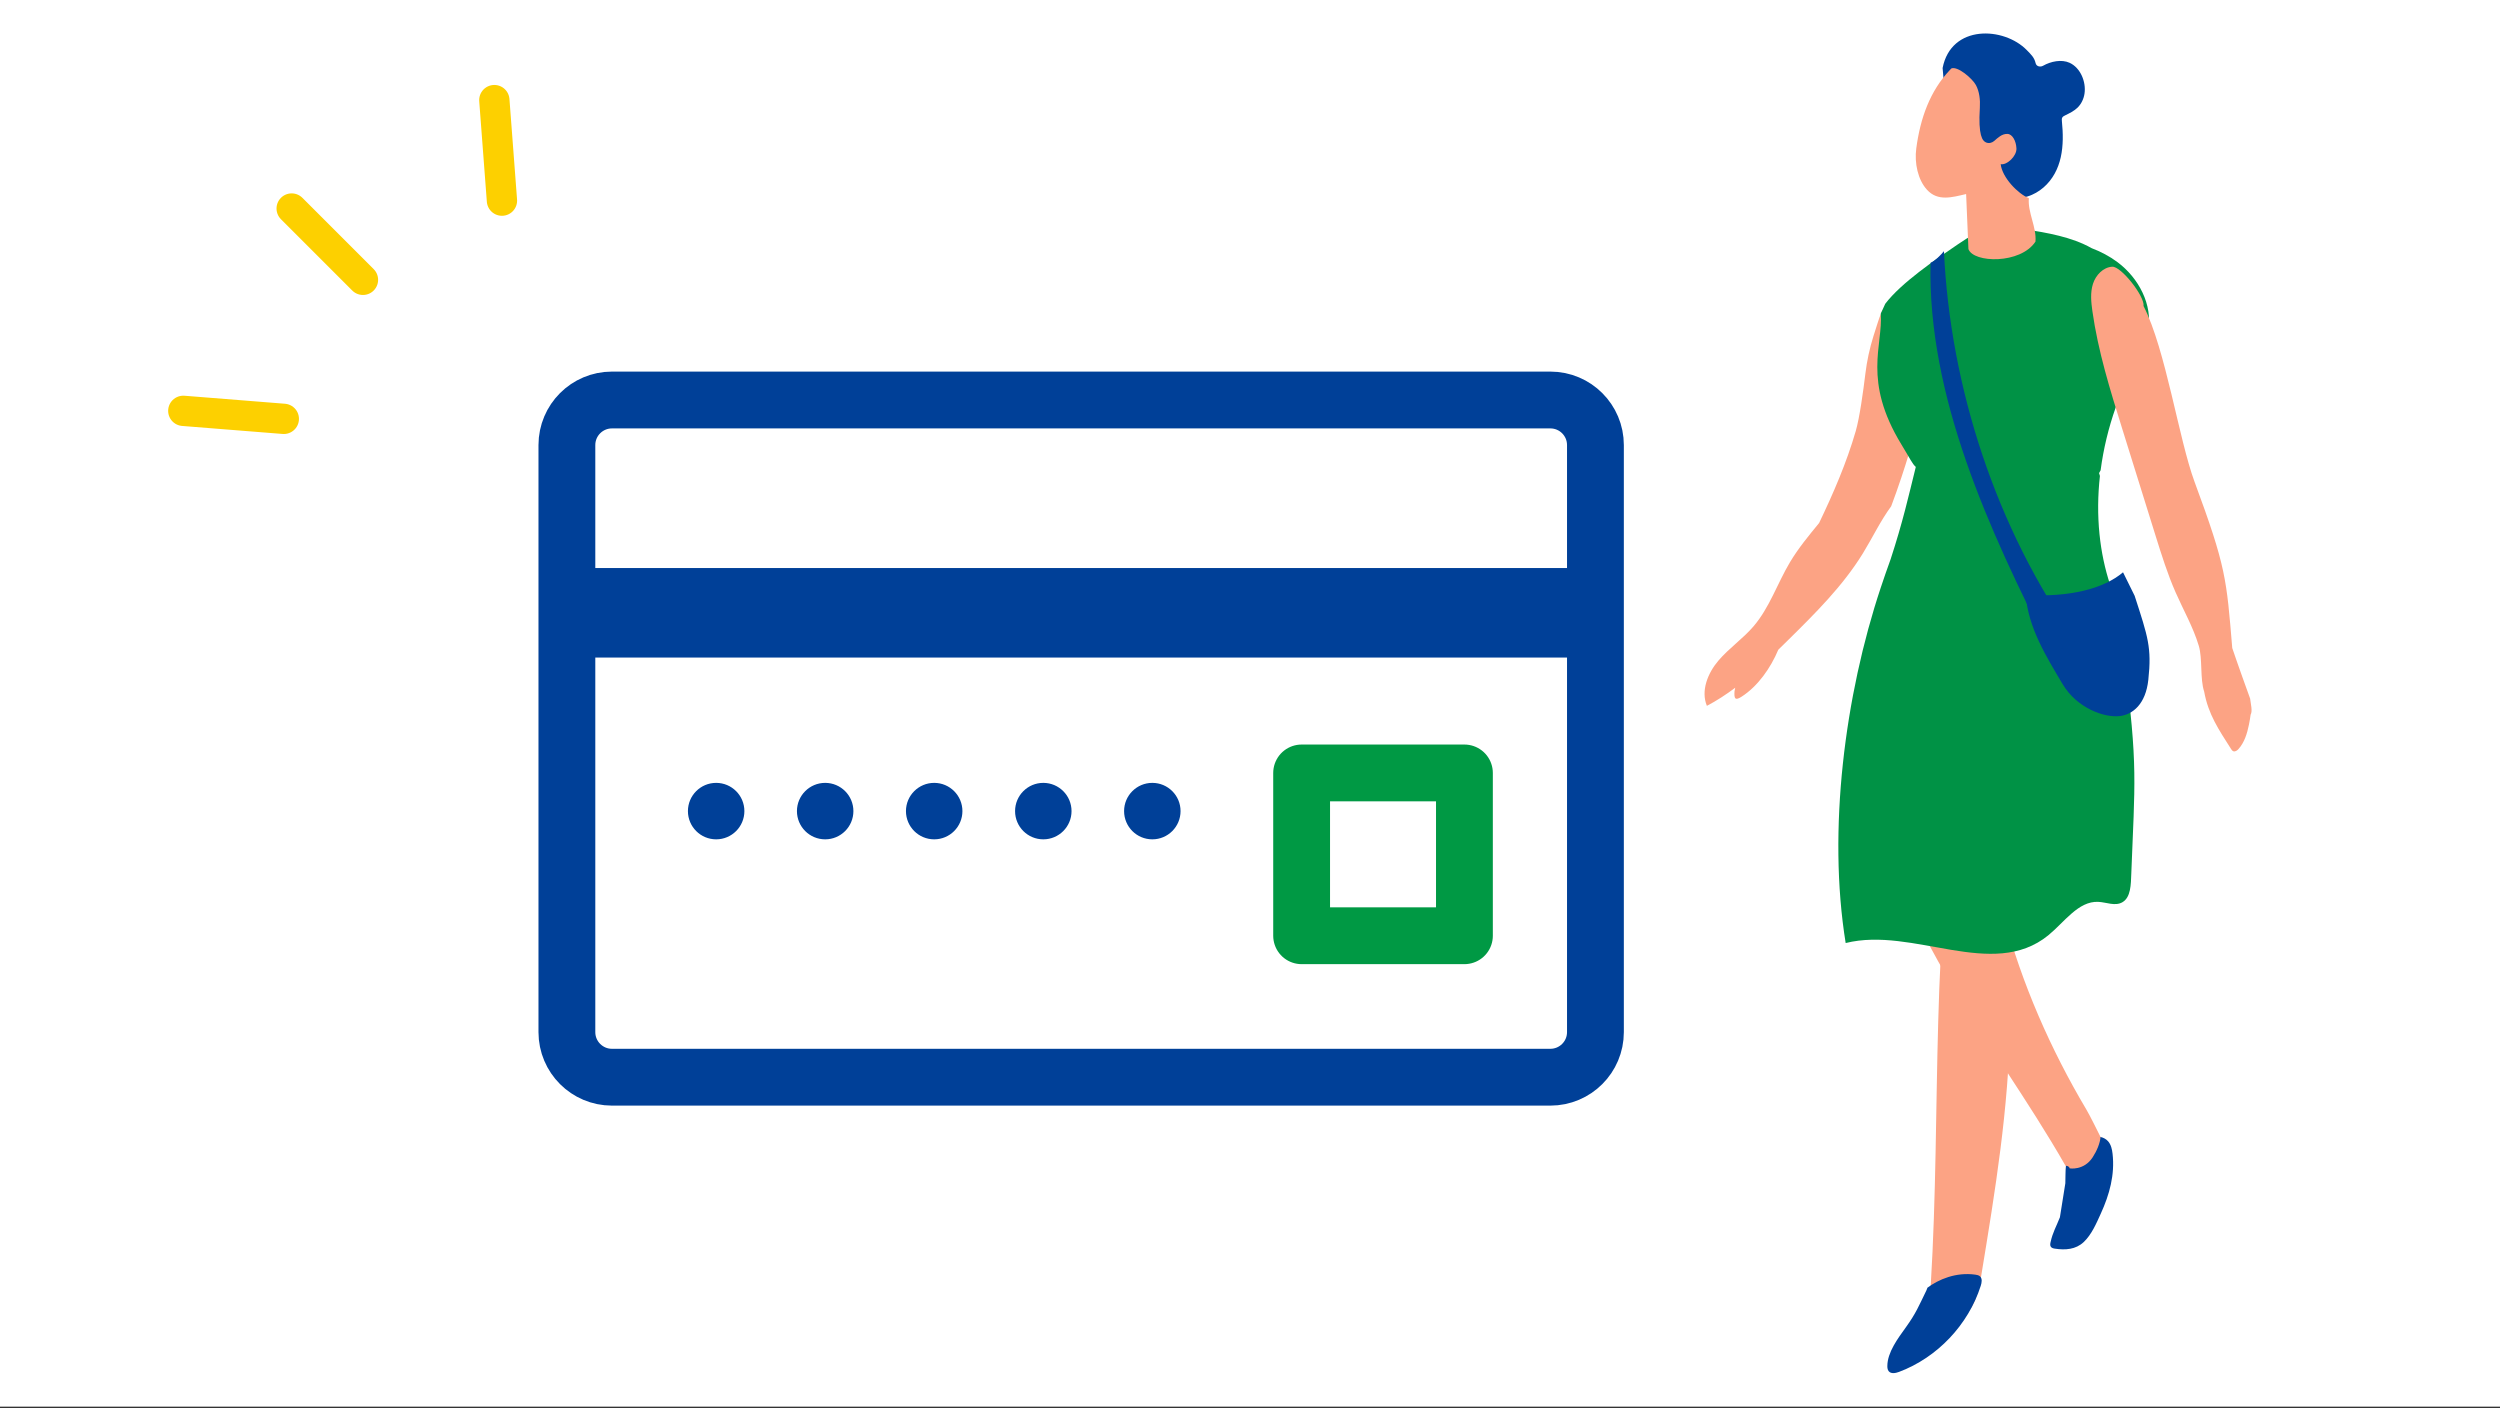 <svg width="300" height="169" viewBox="0 0 300 169" fill="none" xmlns="http://www.w3.org/2000/svg">
<rect x="0" y="0" width="300" height="169" fill="#333333" stroke="none"/>
<rect width="300" height="168.798" fill="white"/>
<path d="M186.042 48H73.437C70.45 48 68.027 50.422 68.027 53.41V123.855C68.027 126.843 70.45 129.265 73.437 129.265H186.042C189.03 129.265 191.452 126.843 191.452 123.855V53.41C191.452 50.422 189.03 48 186.042 48Z" stroke="#004098" stroke-width="6.818" stroke-linecap="round" stroke-linejoin="round"/>
<path d="M190.84 68.164H68.637V78.906H190.84V68.164Z" fill="#004098"/>
<path d="M85.939 100.721C87.809 100.721 89.326 99.204 89.326 97.333C89.326 95.462 87.809 93.945 85.939 93.945C84.067 93.945 82.551 95.462 82.551 97.333C82.551 99.204 84.067 100.721 85.939 100.721Z" fill="#004098"/>
<path d="M99.021 100.721C100.892 100.721 102.408 99.204 102.408 97.333C102.408 95.462 100.892 93.945 99.021 93.945C97.15 93.945 95.633 95.462 95.633 97.333C95.633 99.204 97.15 100.721 99.021 100.721Z" fill="#004098"/>
<path d="M112.103 100.721C113.974 100.721 115.49 99.204 115.49 97.333C115.49 95.462 113.974 93.945 112.103 93.945C110.232 93.945 108.715 95.462 108.715 97.333C108.715 99.204 110.232 100.721 112.103 100.721Z" fill="#004098"/>
<path d="M125.196 100.721C127.067 100.721 128.584 99.204 128.584 97.333C128.584 95.462 127.067 93.945 125.196 93.945C123.325 93.945 121.809 95.462 121.809 97.333C121.809 99.204 123.325 100.721 125.196 100.721Z" fill="#004098"/>
<path d="M138.278 100.721C140.149 100.721 141.666 99.204 141.666 97.333C141.666 95.462 140.149 93.945 138.278 93.945C136.407 93.945 134.891 95.462 134.891 97.333C134.891 99.204 136.407 100.721 138.278 100.721Z" fill="#004098"/>
<path d="M175.731 92.754H156.195V112.289H175.731V92.754Z" stroke="#009944" stroke-width="6.818" stroke-linecap="round" stroke-linejoin="round"/>
<path d="M35 25.023L43.556 33.579" stroke="#FDD000" stroke-width="3.636" stroke-linecap="round"/>
<path d="M21.996 49.301L34.057 50.262" stroke="#FDD000" stroke-width="3.636" stroke-linecap="round"/>
<path d="M59.32 12.012L60.234 24.077" stroke="#FDD000" stroke-width="3.636" stroke-linecap="round"/>
<path d="M228.16 57.312C229.5 53.294 230.611 49.201 231.469 45.052C231.896 42.986 232.263 40.91 232.572 38.826C232.687 37.324 232.756 35.819 232.781 34.312C232.421 34.443 232.072 34.619 231.766 34.811C231.081 35.242 230.43 35.726 229.816 36.252C229.551 36.177 229.248 36.194 228.889 36.383C228.633 36.518 228.426 36.726 228.257 36.96C226.916 38.812 226.382 35.814 225.672 37.743C225.542 38.038 225.17 39.195 224.817 40.323C224.353 41.802 224.029 43.32 223.843 44.858C223.586 46.979 223.156 50.112 222.688 51.733C221.587 55.541 220.008 59.18 218.294 62.76C217.048 64.276 215.797 65.788 214.794 67.47C213.276 70.017 212.338 72.934 210.405 75.181C209.127 76.667 207.468 77.791 206.2 79.286C204.932 80.781 204.078 82.889 204.826 84.702C206.022 84.074 207.148 83.338 208.225 82.53C208.178 82.714 208.148 82.858 208.142 82.945C208.081 83.857 208.217 84.1 208.986 83.606C210.934 82.356 212.472 80.174 213.396 77.966C213.765 77.606 214.132 77.244 214.498 76.883C217.799 73.63 221.133 70.334 223.558 66.384C224.705 64.517 225.648 62.513 226.943 60.749C227.368 59.611 227.775 58.466 228.16 57.312Z" fill="#FCA384"/>
<path d="M247.189 146.075C246.733 147.238 246.335 147.858 246.063 149.077C246.024 149.254 245.996 149.455 246.097 149.606C246.195 149.755 246.387 149.808 246.564 149.835C247.845 150.036 249.097 149.938 250.042 149.05C250.987 148.162 251.559 146.813 252.096 145.633C253.147 143.324 253.793 140.974 253.508 138.453C253.448 137.914 253.325 137.351 252.964 136.946C252.492 136.417 251.685 136.276 251.002 136.469C250.319 136.663 249.088 137.501 248.631 138.043C247.717 139.125 247.897 140.577 247.84 141.993L247.189 146.075Z" fill="#004098"/>
<path d="M235.527 91.234C231.508 112.187 232.983 132.902 231.691 154.198C231.635 155.131 230.565 157.374 231.082 158.153C232.033 159.585 234.795 158.906 235.981 157.662C237.166 156.417 237.498 154.611 237.776 152.915C239.415 142.949 241.057 132.939 241.204 122.84C241.256 119.299 241.125 115.732 241.715 112.24C242.227 109.211 243.27 106.304 244.242 103.391C245.873 98.508 247.317 93.559 248.428 88.532C249.138 85.318 249.436 81.319 246.78 79.374C244.272 77.538 240.573 78.844 238.422 81.088C235.426 84.213 233.499 91.901 234.831 96.02L235.527 91.234Z" fill="#FCA384"/>
<path d="M248.361 140.204C248.361 140.205 250.063 140.498 251.116 138.884C251.635 138.088 252.011 137.158 252.064 136.439C251.693 135.687 250.782 133.852 250.374 133.164C241.78 118.68 236.511 101.669 238.248 84.519C233.464 84.926 228.721 85.811 224.113 87.156L224.214 88.009C224.193 98.282 228.351 108.127 233.518 117.005C238.049 124.792 243.405 132.09 247.871 139.904C248.074 139.866 248.319 139.99 248.361 140.204Z" fill="#FCA384"/>
<path d="M231.161 154.864C230.242 156.74 229.949 157.542 228.699 159.284C227.746 160.614 226.49 162.276 226.481 163.915C226.479 164.136 226.505 164.373 226.644 164.544C226.925 164.891 227.47 164.783 227.887 164.627C232.473 162.906 236.193 158.985 237.691 154.293C237.812 153.913 237.897 153.436 237.605 153.167C237.455 153.028 237.244 152.987 237.042 152.958C234.703 152.633 232.632 153.531 231.296 154.522L231.161 154.864Z" fill="#004098"/>
<path d="M253.881 48.903C253.939 48.738 254.056 48.642 254.189 48.601C254.237 48.416 254.289 48.228 254.346 48.035C254.703 46.834 255.061 45.624 255.357 44.405C256.478 42.954 257.446 41.437 257.773 39.695C258.358 36.579 256.637 33.348 254.094 31.455C253.145 30.748 252.101 30.202 251 29.782C248.611 28.433 245.673 27.93 242.878 27.495C241.662 27.305 240.417 27.115 239.207 27.306C237.612 27.558 236.235 28.443 234.934 29.327C232.247 31.152 228.157 33.929 226.23 36.454L225.695 37.624C225.968 41.458 223.487 45.652 228.163 53.327C229.244 55.101 229.465 55.651 229.896 56.031C229.034 59.514 228.331 62.663 226.877 67.102C226.469 68.228 226.075 69.36 225.697 70.497C221.38 83.453 219.29 99.649 221.48 113.164C229.571 111.147 239.11 117.681 245.795 112.235C247.722 110.666 249.395 108.116 251.783 108.222C252.767 108.266 253.814 108.775 254.687 108.269C255.709 107.677 255.708 106.122 255.755 104.845C256.167 93.928 256.592 91.915 254.9 79.286C254.699 77.785 254.268 74.663 253.67 71.346C253.569 71.038 253.467 70.73 253.365 70.423C253.309 70.373 253.263 70.306 253.233 70.217C252.573 68.239 252.153 66.191 251.941 64.116C251.705 61.795 251.732 59.442 251.991 57.114C251.959 56.999 251.921 56.886 251.885 56.772C251.951 56.661 252.014 56.549 252.074 56.434C252.412 53.857 253.028 51.32 253.881 48.903Z" fill="#009245"/>
<path d="M254.764 68.676C252.436 70.649 248.378 71.694 243.09 71.392C243.374 75.317 245.583 78.841 247.51 82.087C249.22 84.968 252.515 86.162 254.402 85.925C255.917 85.735 257.487 84.512 257.801 81.565C258.212 77.716 257.773 76.477 256.157 71.496L254.764 68.676Z" fill="#004098"/>
<path d="M251.155 34.065C251.486 33.02 252.37 32.077 253.464 32.005C254.53 31.935 257.387 35.57 257.227 36.725C259.885 41.925 261.465 52.741 263.351 57.832C267.143 68.07 267.177 69.453 267.87 77.763C267.87 77.763 268.506 79.673 270.015 83.831C270.086 84.473 270.327 85.318 270.075 85.763C270.02 86.167 269.953 86.569 269.871 86.968C269.658 88.012 269.339 89.078 268.629 89.874C268.464 90.06 268.215 90.242 267.986 90.144C267.871 90.094 267.795 89.983 267.726 89.876C266.245 87.55 264.997 85.726 264.5 82.992C263.99 81.488 264.314 79.026 263.857 77.504C263.185 75.262 262.007 73.212 261.066 71.069C260.098 68.865 259.378 66.561 258.661 64.263C257.329 59.988 255.996 55.714 254.663 51.44C253.216 46.801 251.763 42.137 251.085 37.325C250.932 36.239 250.822 35.11 251.155 34.065Z" fill="#FCA384"/>
<path d="M233.274 30.141C234.027 46.433 239.511 63.373 249.115 76.926C248.318 77.69 247.198 78.137 246.065 78.143C238.646 63.561 231.301 47.542 231.665 31.536C232.208 31.314 232.924 30.575 233.274 30.141Z" fill="#004098"/>
<path d="M233.113 8.16C234.141 2.899 240.482 3.198 243.224 6.023C243.717 6.53 244.116 6.89 244.273 7.575C244.364 7.972 244.82 8.088 245.174 7.887C246.096 7.362 247.386 7.092 248.355 7.537C249.651 8.133 250.351 9.815 250.142 11.229C250.048 11.858 249.766 12.466 249.312 12.911C248.882 13.332 248.325 13.594 247.786 13.861C247.67 13.919 247.549 13.982 247.481 14.092C247.399 14.224 247.413 14.392 247.428 14.547C247.572 15.986 247.603 17.453 247.292 18.866C246.98 20.279 246.314 21.548 245.223 22.496C244.131 23.445 242.586 24.022 241.185 23.668C240.158 23.409 239.274 22.73 238.605 21.909C237.936 21.087 237.464 20.124 237.04 19.153C235.501 15.622 233.634 14.072 233.291 10.235L233.113 8.16Z" fill="#004098"/>
<path d="M233.973 8.413C231.62 10.907 230.439 14.134 229.952 17.817C229.721 19.564 230.138 21.574 231.25 22.783C232.539 24.183 234.221 23.687 235.935 23.284L236.212 29.891C236.809 31.567 242.457 31.724 244.256 28.995C244.412 27.287 243.307 25.49 243.463 23.782C242.153 23.26 240.265 21.306 240.083 19.703C240.846 19.843 242.017 18.714 241.974 17.812C241.932 16.91 241.485 16.088 240.897 16.069C240.23 16.046 239.746 16.53 239.306 16.912C239.026 17.154 238.66 17.235 238.33 17.096C237.899 16.914 237.369 16.291 237.582 12.917C237.64 11.986 237.535 10.996 237.107 10.204C236.685 9.424 234.914 7.896 234.158 8.215L233.973 8.413Z" fill="#FCA384"/>
</svg>
